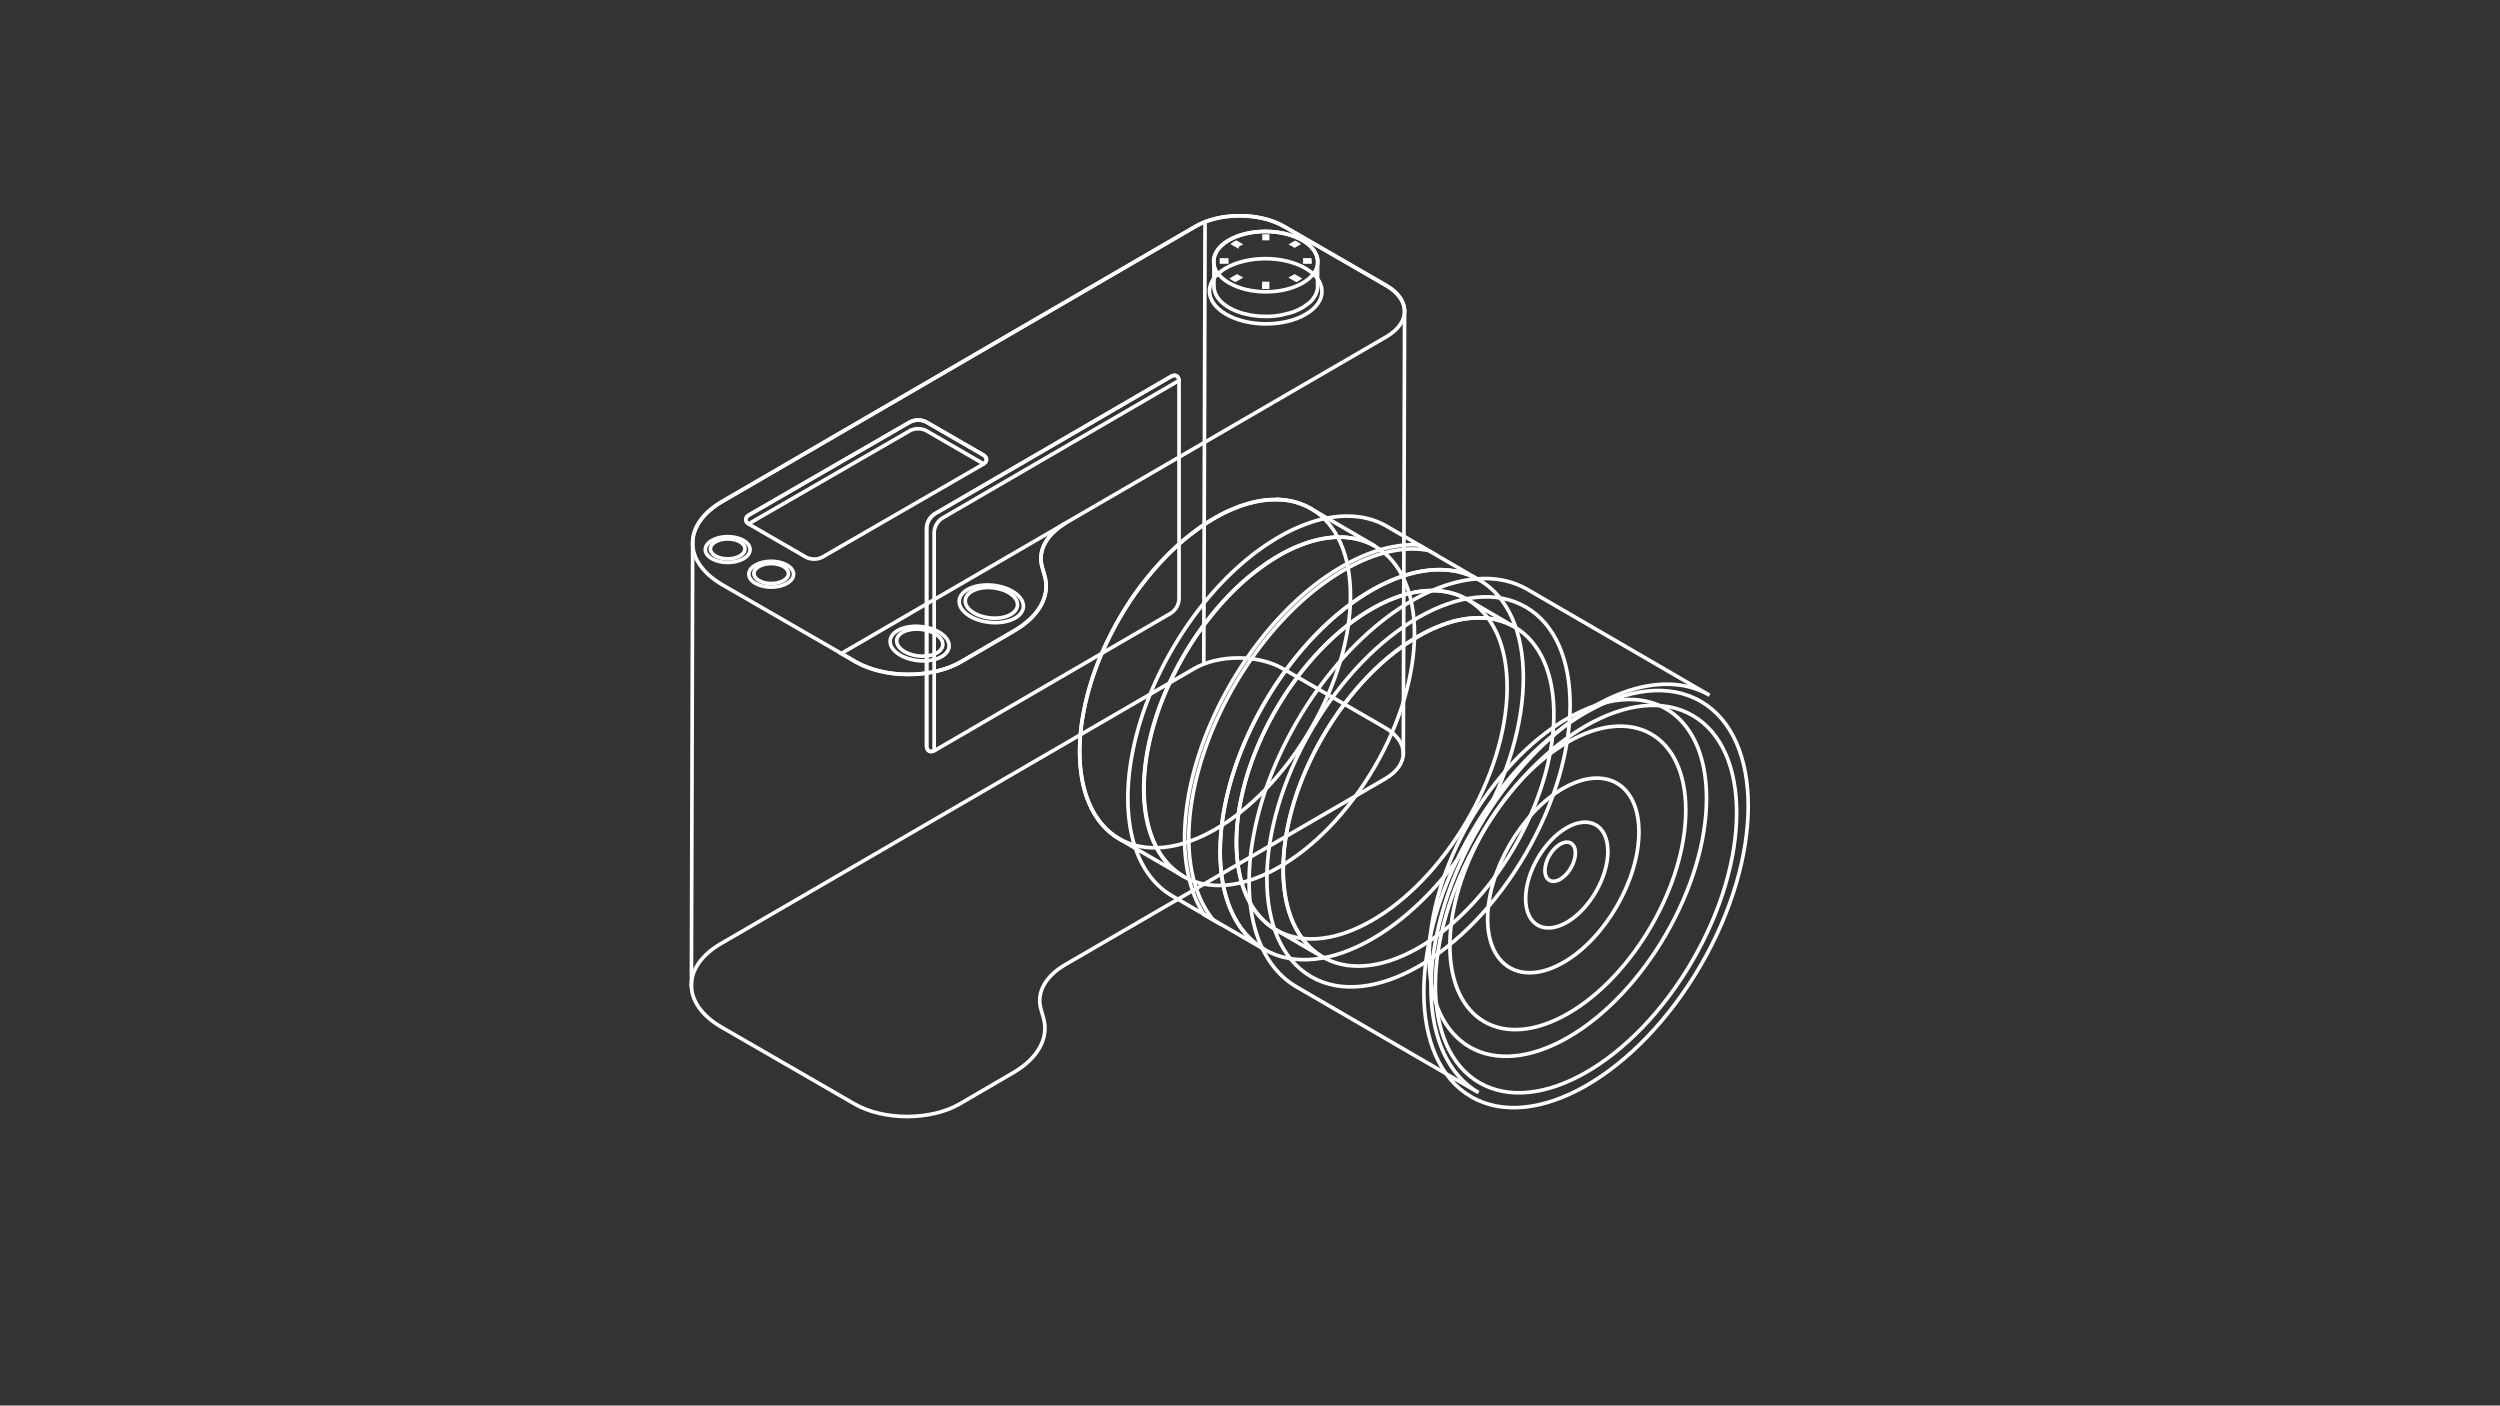 <svg id="Layer_3" data-name="Layer 3" xmlns="http://www.w3.org/2000/svg" width="1366" height="768" viewBox="0 0 1366 768">
  <rect x="0" y="0" width="1366" height="768" fill="#333333" stroke="none"/>
  <defs>
    <style>
      .cls-1 {
        isolation: isolate;
      }

      .cls-2 {
        fill: none;
        stroke: #fff;
        stroke-miterlimit: 10;
        stroke-width: 2px;
      }
    </style>
  </defs>
  <g>
    <g class="cls-1">
      <path class="cls-2" d="M756.69,397.54c13.41,7.74,13.45,20.25.16,28L582.09,527.07c-10.91,6.34-15.86,15.34-13.36,24.18l1.44,5c3.09,10.93-3.08,22.05-16.57,29.89l-29.16,17c-15.86,9.22-41.66,9.24-57.62,0l-72.57-41.9c-21.85-12.61-22-33.08-.23-45.71L652.55,365.3c13.29-7.72,34.89-7.75,48.3,0Z"/>
      <path class="cls-2" d="M767.46,170c0,.1,0,.19,0,.29.14-5.19-3.2-10.4-10.06-14.37l-55.85-32.24c-13.41-7.74-35-7.72-48.29,0L394.7,274c-10.84,6.29-16.24,14.54-16.23,22.78v-.07"/>
      <path class="cls-2" d="M757.37,156c13.4,7.74,13.44,20.25.15,28L582.77,285.48c-10.92,6.35-15.86,15.35-13.37,24.18l1.44,5c3.09,10.94-3.08,22.05-16.57,29.89l-29.15,17c-15.86,9.21-41.66,9.23-57.63,0l-72.57-41.9c-21.84-12.61-22-33.08-.22-45.71L653.23,123.71c13.28-7.72,34.88-7.74,48.29,0Z"/>
    </g>
    <g>
      <path class="cls-2" d="M713.27,146.59c-12.07-7-31.52-7-43.51-.06s-11.83,18.24.24,25.2,31.42,7,43.41,0S725.24,153.5,713.27,146.59Z"/>
      <path class="cls-2" d="M711.66,131.33c-11.17-6.45-29.18-6.5-40.28-.05s-11,16.88.22,23.33,29.09,6.45,40.19,0S722.74,137.73,711.66,131.33Z"/>
      <path class="cls-2" d="M707.41,134.28a14.84,14.84,0,0,0-1.35-.78l1.57-.91c.33.17.7.3,1,.48l.4.26Z"/>
      <path class="cls-2" d="M670.24,142.6c0-.18,0-.37,0-.55h-2.82a10.2,10.2,0,0,0,0,1.1h2.86C670.28,143,670.24,142.79,670.24,142.6Z"/>
      <path class="cls-2" d="M707.41,150.93q-.64.4-1.35.78l2.31,1.33c.12-.06.27-.11.39-.18.34-.19.63-.4.94-.61Z"/>
      <path class="cls-2" d="M675.86,150.93l-2.25,1.3c.33.21.64.43,1,.63l.34.16,2.28-1.31C676.74,151.46,676.29,151.2,675.86,150.93Z"/>
      <path class="cls-2" d="M674.08,133.24l1.78,1a13.76,13.76,0,0,1,1.36-.78l-1.71-1c-.36.18-.76.32-1.1.52Z"/>
      <path class="cls-2" d="M692.59,130.28V129c-.64,0-1.27,0-1.91,0v1.3l1,0C692,130.25,692.27,130.27,692.59,130.28Z"/>
      <path class="cls-2" d="M715.76,143.15a8.23,8.23,0,0,0-.07-1.1H713a5.11,5.11,0,0,1,0,.55,4.89,4.89,0,0,1,0,.55Z"/>
      <path class="cls-2" d="M692.59,156.9v-2c-.32,0-.63,0-1,0l-1,0v2C691.32,156.91,692,156.92,692.59,156.9Z"/>
    </g>
    <path class="cls-2" d="M537.17,253.68l-87.86,50.73a9.87,9.87,0,0,1-8.95,0l-31-17.92c-2.47-1.43-2.47-3.74,0-5.16l87.86-50.73a9.87,9.87,0,0,1,8.95,0l31,17.92C539.64,250,539.64,252.26,537.17,253.68Z"/>
    <path class="cls-2" d="M409.08,286.27c.1-.06.13-.15.24-.21l87.86-50.73a9.93,9.93,0,0,1,8.95,0l31,17.93c.11.06.15.14.24.21,2.16-1.44,2.12-3.59-.24-4.95l-31-17.92a9.87,9.87,0,0,0-8.95,0l-87.86,50.73C407,282.69,406.93,284.84,409.08,286.27Z"/>
  </g>
  <path class="cls-2" d="M582.18,285.86,459.65,357.1l7.84,4.53c16,9.21,41.77,9.19,57.63,0l29.15-17c13.49-7.84,19.67-19,16.57-29.89l-1.44-5C567,301,571.7,292.19,582.18,285.86Z"/>
  <g>
    <path class="cls-2" d="M554.8,324.13c6.41,4.7,5.71,11.1-1.56,14.3s-18.36,2-24.76-2.72-5.7-11.09,1.57-14.29S548.4,319.43,554.8,324.13Z"/>
    <path class="cls-2" d="M552.42,324.68c5.21,3.82,4.64,9-1.28,11.64s-14.94,1.61-20.16-2.21-4.64-9,1.28-11.64S547.2,320.85,552.42,324.68Z"/>
  </g>
  <g>
    <path class="cls-2" d="M514.58,346.34c5.88,4.31,5.24,10.19-1.44,13.13s-16.86,1.82-22.75-2.49-5.24-10.19,1.44-13.13S508.69,342,514.58,346.34Z"/>
    <path class="cls-2" d="M512,347c4.61,3.38,4.1,8-1.13,10.28s-13.19,1.42-17.79-2-4.1-8,1.12-10.28S507.4,343.64,512,347Z"/>
  </g>
  <g>
    <ellipse class="cls-2" cx="397.61" cy="300.28" rx="12.23" ry="7.06"/>
    <ellipse class="cls-2" cx="397.61" cy="299.91" rx="9.44" ry="5.45"/>
    <ellipse class="cls-2" cx="421.39" cy="313.75" rx="12.23" ry="7.06"/>
    <ellipse class="cls-2" cx="421.39" cy="313.38" rx="9.44" ry="5.45"/>
  </g>
  <g id="_13" data-name="13">
    <g id="_12" data-name="12">
      <g class="cls-1">
        <ellipse class="cls-2" cx="663.93" cy="368.11" rx="104.3" ry="60.41" transform="translate(12.07 757.18) rotate(-59.84)"/>
        <ellipse class="cls-2" cx="698.91" cy="388.68" rx="104.3" ry="60.41" transform="translate(11.68 797.66) rotate(-59.84)"/>
        <path class="cls-2" d="M716.33,277.93a37,37,0,0,0-15-4.77l.21.12h0l-.21-.12c-.31,0-.64,0-1,0-.76-.06-1.54-.07-2.32-.09-1.2,0-2.41,0-3.65,0q-1.24.07-2.52.21c-1.25.13-2.51.31-3.78.53-.87.16-1.74.31-2.62.51-1.33.3-2.69.67-4.05,1.07-.86.26-1.71.49-2.57.78-.32.1-.61.17-.93.28-1.21.42-2.45,1-3.69,1.49-.74.31-1.47.57-2.23.9-2.31,1-4.66,2.2-7,3.52-2.7,1.5-5.36,3.17-8,5-.86.59-1.7,1.25-2.56,1.87-1.74,1.26-3.47,2.52-5.18,3.89-.22.18-.46.33-.69.52q-2.8,2.3-5.54,4.79a1,1,0,0,0-.11.1c-2.13,1.95-4.21,4-6.26,6.1-.63.66-1.25,1.34-1.87,2q-2.13,2.27-4.18,4.63c-.68.78-1.35,1.57-2,2.37-1.34,1.62-2.65,3.27-4,4.94-.57.74-1.15,1.47-1.71,2.22-1.79,2.41-3.54,4.85-5.22,7.36l0,.05q-2.53,3.81-4.87,7.76c-.48.8-.93,1.61-1.4,2.43-.68,1.17-1.38,2.33-2,3.51-.27.51-.5,1-.77,1.54-1.17,2.19-2.28,4.41-3.35,6.64-.53,1.09-1.08,2.17-1.58,3.27q-2.13,4.63-4,9.35c-.08.22-.19.44-.28.66l0,.09c-.08.22-.15.45-.24.68-1,2.59-1.88,5.19-2.71,7.8-.29.92-.55,1.84-.82,2.76-.59,1.94-1.13,3.89-1.63,5.83-.26,1-.51,2-.75,3.08-.44,1.91-.83,3.81-1.19,5.72-.18,1-.37,1.92-.53,2.87-.07.43-.17.85-.23,1.27a114.68,114.68,0,0,0-1.36,15.91c-.29,24.07,8,41.06,21.58,49l35.2,20.45c-13.59-7.9-21.88-24.88-21.58-48.95,0-2.79.19-5.62.46-8.47,0-.14,0-.28,0-.41q.39-4.12,1.08-8.3c.15-1,.34-1.92.52-2.88.36-1.9.75-3.81,1.2-5.72.23-1,.48-2.05.74-3.08.5-1.94,1-3.88,1.63-5.82.27-.93.53-1.85.83-2.77q1.23-3.88,2.69-7.76c.09-.24.17-.49.26-.73s.2-.46.29-.69q1.83-4.74,4-9.4c.5-1.09,1-2.17,1.57-3.25,1.09-2.25,2.2-4.48,3.38-6.68q1.34-2.5,2.74-5c.49-.85,1-1.7,1.46-2.53,1.56-2.61,3.16-5.18,4.84-7.7l.17-.24c1.64-2.45,3.35-4.83,5.09-7.18.58-.77,1.18-1.52,1.76-2.28q1.92-2.47,3.9-4.88l2-2.4c1.36-1.57,2.75-3.1,4.16-4.61.63-.67,1.25-1.36,1.89-2,2-2.1,4.12-4.15,6.25-6.1l.15-.12c2-1.85,4.1-3.6,6.2-5.29,1.69-1.36,3.42-2.62,5.16-3.87.86-.63,1.71-1.3,2.58-1.89q3.93-2.68,8-5c2.37-1.32,4.71-2.47,7-3.51.77-.34,1.52-.61,2.28-.92,1.53-.63,3.06-1.25,4.56-1.76.87-.29,1.72-.52,2.58-.77,1.37-.4,2.73-.78,4.06-1.08.88-.19,1.74-.35,2.6-.5,1.28-.23,2.55-.41,3.8-.54.84-.09,1.68-.16,2.51-.2,1.24-.07,2.45-.07,3.66,0,.77,0,1.56,0,2.32.09s1.42.19,2.13.28a38.69,38.69,0,0,1,6.39,1.32c.33.09.63.23.95.34a35.86,35.86,0,0,1,6.48,2.87Z"/>
        <path class="cls-2" d="M757.79,287.58A41.49,41.49,0,0,0,741,282.25c-8-.82-16.79.35-26.19,3.67a94.16,94.16,0,0,0-14.51,6.62,126.49,126.49,0,0,0-18.38,12.58c-17.18,14-32.42,33.09-43.88,54.05a195.88,195.88,0,0,0-11.13,24,164.6,164.6,0,0,0-9.11,33.71,126.82,126.82,0,0,0-1.52,17.81c-.33,26.95,9,46,24.17,54.81l50.42,29.31h0a42.37,42.37,0,0,1-14.42-14.13c-6.4-10.1-10-23.84-9.74-40.68a128.32,128.32,0,0,1,1.51-17.82,166,166,0,0,1,9.11-33.7,198.19,198.19,0,0,1,11.13-24c11.47-21,26.71-40,43.89-54.05a127,127,0,0,1,18.37-12.59,95,95,0,0,1,14.51-6.62c9.4-3.32,18.23-4.48,26.2-3.67a41.5,41.5,0,0,1,16.79,5.34Z"/>
        <g>
          <ellipse class="cls-2" cx="749.55" cy="417.86" rx="116.78" ry="67.64" transform="translate(11.65 855.96) rotate(-59.84)"/>
          <path class="cls-2" d="M675.56,459.09c-.58,47.36,32.08,67.3,72.93,44.53s74.46-79.63,75-127-32.07-67.29-72.93-44.52-74.46,79.62-75,127Z"/>
        </g>
        <path class="cls-2" d="M827.49,342.53,802,327.68a37.17,37.17,0,0,0-15-4.77c-7.12-.72-15,.32-23.4,3.28a84.56,84.56,0,0,0-12.95,5.92,112.78,112.78,0,0,0-16.41,11.24c-15.35,12.53-29,29.55-39.2,48.27a176.08,176.08,0,0,0-9.94,21.46,147.3,147.3,0,0,0-8.13,30.1,114.55,114.55,0,0,0-1.36,15.91c-.29,24.07,8,41.06,21.58,49l25.55,14.85c-13.59-7.9-21.88-24.89-21.58-49A113.13,113.13,0,0,1,702.46,458a147.51,147.51,0,0,1,8.14-30.1,176.08,176.08,0,0,1,9.94-21.46c10.24-18.72,23.85-35.74,39.19-48.27A113.33,113.33,0,0,1,776.14,347a85,85,0,0,1,13-5.91,53.85,53.85,0,0,1,23.4-3.28h0A37,37,0,0,1,827.49,342.53Z"/>
        <g>
          <ellipse class="cls-2" cx="775.09" cy="432.71" rx="116.78" ry="67.64" transform="translate(11.52 885.44) rotate(-59.84)"/>
          <path class="cls-2" d="M701.11,473.94c-.58,47.36,32.07,67.29,72.93,44.52s74.45-79.62,75-127S817,324.18,776.14,347s-74.45,79.62-75,127Z"/>
        </g>
      </g>
      <path class="cls-2" d="M735.8,310.68c-46.89,26.14-85.57,91.61-86.24,146-.24,19.36,4.58,35.2,13.39,46l-5.07-2.94c-7-10.92-10.82-25.64-10.61-43.06.67-55.08,39.88-121.45,87.41-147.93,13.22-7.37,25.84-11.1,37.51-11.1,1.08,0,2.1.14,3.15.2l5,2.88a48,48,0,0,0-8.12-.77C760.89,299.89,748.66,303.52,735.8,310.68Z"/>
    </g>
    <path class="cls-2" d="M834.7,322.12a44.82,44.82,0,0,0-18.05-5.74c-8.57-.87-18.06.38-28.17,3.95a102,102,0,0,0-15.6,7.12A135.84,135.84,0,0,0,753.13,341c-18.47,15.09-34.86,35.57-47.19,58.12a212.11,212.11,0,0,0-12,25.83,178.39,178.39,0,0,0-9.79,36.24,137,137,0,0,0-1.63,19.15h0c-.36,29,9.62,49.43,26,58.93L807.91,597c-16.36-9.51-26.34-30-26-58.94a137.13,137.13,0,0,1,1.63-19.15,178.56,178.56,0,0,1,9.79-36.24,212.11,212.11,0,0,1,12-25.83c12.33-22.54,28.72-43,47.19-58.12a135.76,135.76,0,0,1,19.75-13.52,102.12,102.12,0,0,1,15.6-7.13c10.11-3.57,19.6-4.82,28.17-3.94a44.51,44.51,0,0,1,18.05,5.74Z"/>
    <ellipse class="cls-2" cx="870.99" cy="488.44" rx="125.56" ry="72.73" transform="matrix(0.5, -0.86, 0.86, 0.5, 11.05, 996.09)"/>
    <g id="_0" data-name="0">
      <path class="cls-2" d="M856.39,392.58c-41.85,24.17-75.64,82.75-75.5,130.84s34.15,67.52,76,43.36S932.57,484,932.44,435.92,898.24,368.42,856.39,392.58Z"/>
      <path class="cls-2" d="M856.43,405.6C820.84,426.15,792.1,476,792.21,516.88s29,57.44,64.64,36.88,64.38-70.4,64.26-111.3S892,385.05,856.43,405.6Z"/>
      <g>
        <path class="cls-2" d="M854,430.83C831.2,444,812.76,476,812.84,502.2S831.47,539,854.3,525.86s41.28-45.15,41.21-71.39S876.86,417.65,854,430.83Z"/>
        <path class="cls-2" d="M856,452.31c-12.41,7.16-22.43,24.53-22.39,38.79s10.13,20,22.53,12.85,22.44-24.54,22.4-38.79S868.44,445.15,856,452.31Z"/>
        <path class="cls-2" d="M852.45,461.29c-4.59,2.65-8.3,9.08-8.29,14.36s3.75,7.4,8.34,4.75,8.3-9.08,8.29-14.35S857,458.64,852.45,461.29Z"/>
      </g>
    </g>
    <ellipse class="cls-2" cx="870.99" cy="488.44" rx="116.61" ry="67.54" transform="matrix(0.5, -0.86, 0.86, 0.5, 11.05, 996.09)"/>
  </g>
  <path class="cls-2" d="M719.94,142.39v-.5h-.08c-.46-3.85-3.13-7.63-8.2-10.56-11.17-6.45-29.18-6.5-40.28-.05-5.09,2.95-7.69,6.75-8.08,10.61h0l0,14.33c0,4.27,2.56,8.54,8.2,11.8a30.86,30.86,0,0,0,4.09,2q1.66.66,3.45,1.17c.54.15,1.11.27,1.66.4l.4.1c.31.07.6.16.91.22.93.2,1.87.36,2.82.49s1.84.24,2.77.31,1.87.13,2.81.15c.33,0,.67,0,1,0h.36c.52,0,1,0,1.54,0,1.06,0,2.11-.11,3.16-.21,1.22-.12,2.43-.29,3.62-.5.52-.1,1-.27,1.52-.38s.89-.22,1.35-.34c.83-.21,1.7-.36,2.5-.62a31.84,31.84,0,0,0,6.22-2.74l.35-.2c.54-.33.92-.7,1.41-1a23,23,0,0,0,2-1.48,2,2,0,0,1,.18-.13,16.25,16.25,0,0,0,1.76-1.9c.12-.15.2-.3.31-.45l.32-.47c.17-.26.37-.51.52-.77a11.2,11.2,0,0,0,.75-1.62c0-.08,0-.17.08-.25s0-.21.09-.32c.1-.34.22-.68.29-1a10.06,10.06,0,0,0,.19-1.63v-.25l0-12.88A9.61,9.61,0,0,0,719.94,142.39Z"/>
  <path class="cls-2" d="M766.77,412.7,767.46,170"/>
  <path class="cls-2" d="M657.75,363.08l.69-242.67"/>
  <path class="cls-2" d="M378.47,296.73l-.69,242.67"/>
  <path class="cls-2" d="M644.23,208.3v119a9.9,9.9,0,0,1-4.47,7.75l-129,75c-2.47,1.42-4.48.27-4.48-2.59V288.48a9.88,9.88,0,0,1,4.48-7.74l129-75C642.23,204.29,644.23,205.44,644.23,208.3Z"/>
  <path class="cls-2" d="M510.49,410.12a3,3,0,0,1-.06-.32V290.85a9.87,9.87,0,0,1,4.47-7.75l129-75c.11-.06.2-.05.31-.1-.17-2.58-2-3.63-4.41-2.26l-129,75a9.88,9.88,0,0,0-4.48,7.74v119C506.32,410.16,508.17,411.27,510.49,410.12Z"/>
</svg>
